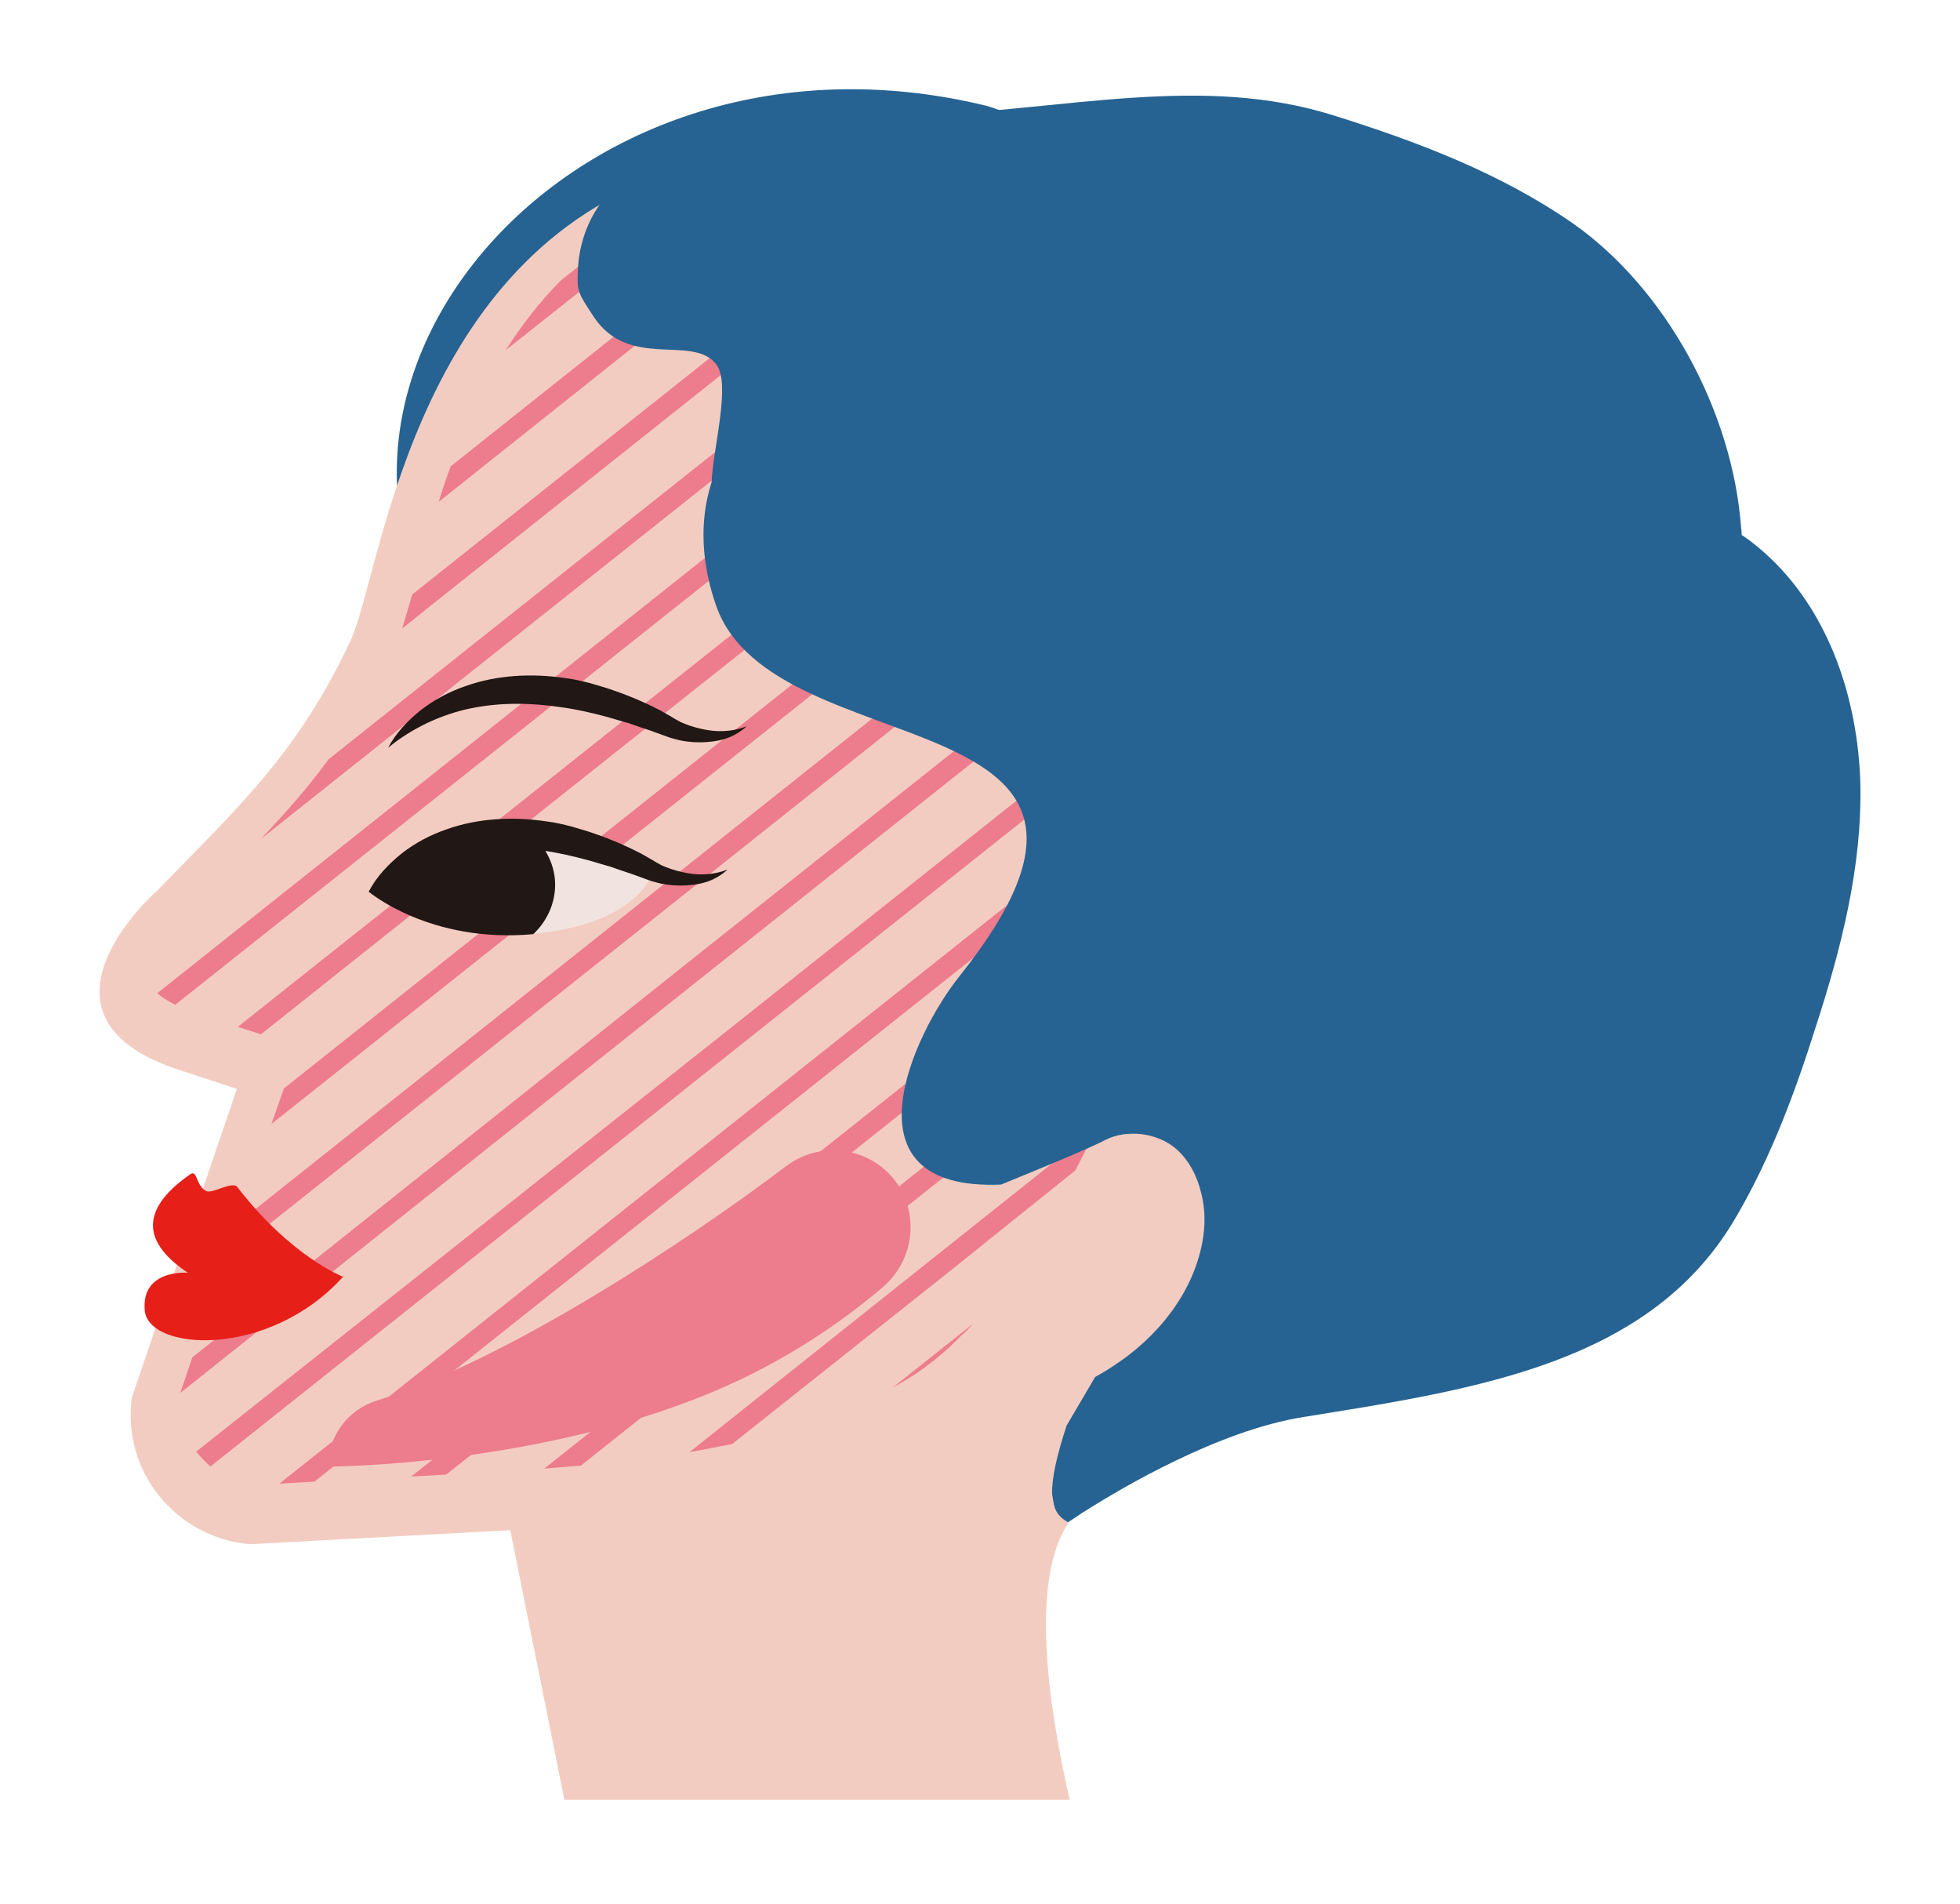 <?xml version="1.0" encoding="utf-8"?>
<!-- Generator: Adobe Illustrator 25.3.1, SVG Export Plug-In . SVG Version: 6.00 Build 0)  -->
<svg version="1.1" id="レイヤー_1" xmlns="http://www.w3.org/2000/svg" xmlns:xlink="http://www.w3.org/1999/xlink" x="0px"
	 y="0px" width="391.4px" height="380.1px" viewBox="0 0 391.4 380.1" style="enable-background:new 0 0 391.4 380.1;"
	 xml:space="preserve">
<style type="text/css">
	.st0{fill:#F0BF96;}
	.st1{fill:#0090A2;}
	.st2{fill:#FCE8DC;}
	.st3{fill:#266392;}
	.st4{fill:#F1E4E0;}
	.st5{fill:#211714;}
	.st6{fill:none;}
	.st7{opacity:0.6;}
	.st8{fill:#FFFFFF;}
	.st9{fill:#F3CCC1;}
	.st10{fill:#E61F19;}
	.st11{fill:#F3CDC2;}
	.st12{fill:#ED7C8C;}
	.st13{fill:#266392;stroke:#256492;stroke-width:0;stroke-miterlimit:10;}
	.st14{fill:none;stroke:#FCE8DC;stroke-width:1.132;stroke-linecap:round;stroke-linejoin:round;stroke-miterlimit:10;}
	.st15{fill:none;stroke:#72BFC5;stroke-width:0.943;stroke-miterlimit:10;}
	.st16{fill:#72BFC5;}
	.st17{fill:#F7C96B;}
	.st18{fill:#FCE7DB;}
	.st19{fill:none;stroke:#231815;stroke-width:1.436;stroke-miterlimit:10;}
	.st20{fill:none;stroke:#FCE8DC;stroke-width:1.062;stroke-linecap:round;stroke-linejoin:round;stroke-miterlimit:10;}
	.st21{fill:none;stroke:#FCE8DC;stroke-width:2.573;stroke-linecap:round;stroke-linejoin:round;stroke-miterlimit:10;}
	.st22{fill:#FDE7AC;}
	.st23{opacity:0.3;fill:#FFFFFF;}
	.st24{fill:#DBDCDC;}
	.st25{fill:#F6C7C8;}
	.st26{fill:#717071;}
	.st27{fill:none;stroke:#717071;stroke-width:1.993;stroke-linejoin:round;stroke-miterlimit:10;}
	.st28{fill:#231815;}
	.st29{fill:none;stroke:#FCE8DC;stroke-width:1.834;stroke-linecap:round;stroke-linejoin:round;stroke-miterlimit:10;}
	.st30{fill:#EF91A4;}
	.st31{fill:#256492;}
	.st32{fill:#FEF1EA;}
	.st33{fill:#C3B4A8;}
	.st34{fill:none;stroke:#FCE8DC;stroke-width:3.599;stroke-linecap:round;stroke-linejoin:round;stroke-miterlimit:10;}
</style>
<g>
	<g>
		<path class="st13" d="M97,136.9C46.5,83.2,111.1,0,197.3,21.2l26.8,9.2"/>
		<path class="st9" d="M264.5,60.7L131.9,35.2C81.8,53.3,76.1,114.9,70,127.9c-10.6,22.7-22.8,33.6-38.5,49.8
			c0,0-29.5,25.7,5.5,36.3l10.3,3.4l-21,61.7c-1.9,14.7,8.8,27.9,23.6,29.2l52-2.8l10.8,53.8l100.9,0c-4.1-18-8.1-43.7-0.2-55.3
			l2-10.3C215.3,293.7,396.9,152.8,264.5,60.7z"/>
		<path class="st12" d="M150.5,45L90,93.1c-0.9,2.4-1.7,4.8-2.4,7.1L155.7,46L150.5,45z"/>
		<path class="st12" d="M133.4,41.7c-3.4,1.4-6.6,3-9.5,4.8L112,56c-4.2,4.2-7.8,8.9-11,13.9l34.8-27.6L133.4,41.7z"/>
		<path class="st12" d="M214.7,233.7c1.5-2.8,2.9-5.6,4.3-8.5l-31.3,24.9l-50,39.8c3-0.5,5.8-1.1,8.5-1.6l43.2-34.3L214.7,233.7z"/>
		<path class="st12" d="M171.1,229.3l119-94.6l0,0l11.3-8.9c-0.1-1.6-0.3-3.1-0.6-4.7l-12.4,9.8l0,0l-120.7,95.9v0l-85.6,68l7-0.4
			L171.1,229.3L171.1,229.3z"/>
		<path class="st12" d="M179.8,241.9l119-94.6c0.8-2.1,1.5-4.3,1.9-6.7l-2.8,2.2l-119.8,95.2l0,0l-69.4,55.2
			c2.5-0.2,4.9-0.4,7.3-0.6L179.8,241.9L179.8,241.9z"/>
		<path class="st12" d="M192.1,266.5c0.5-0.3,1.2-1.1,2.2-2.2l-16,12.7C184.6,273.6,188.8,269.9,192.1,266.5z"/>
		<path class="st12" d="M195.3,53.7l-5.2-1l-97.7,77.6l-26.8,21.3c-4.2,5.8-8.7,10.8-13.5,15.9l41.9-33.3L195.3,53.7z"/>
		<path class="st12" d="M161.6,217.3l119-94.6l0,0l17-13.5c-0.5-1.3-1-2.6-1.6-3.9l-17.1,13.6l-119.8,95.2L55.8,296.2l7-0.4
			L161.6,217.3L161.6,217.3z"/>
		<path class="st12" d="M85.4,121.4l90.1-71.6l-5.2-1l-88,69.9c-0.7,2.6-1.4,4.8-2,6.8L85.4,121.4L85.4,121.4z"/>
		<path class="st12" d="M142.5,193.3l119-94.6l0,0l19.5-15.5c-0.9-1-1.9-1.9-2.8-2.9l-18.4,14.6l0,0l-120.7,95.9v0L38.4,271
			l-2.4,7.1L142.5,193.3L142.5,193.3z"/>
		<path class="st12" d="M271.9,110.1L271.9,110.1l18.7-14.8c-0.7-1.1-1.5-2.2-2.3-3.3l-19.7,15.7l0,0l-119,94.6L39.2,289.8
			c0.1,0.2,0.2,0.3,0.4,0.5c0.7,0.9,1.6,1.7,2.4,2.5L151.2,206L271.9,110.1z"/>
		<path class="st12" d="M252.9,86.1L252.9,86.1l16.9-13.5c-1.1-0.9-2.1-1.7-3.2-2.6l-17,13.5v0l-119,94.6l-83,66l-2.4,7.1l87.1-69.2
			L252.9,86.1z"/>
		<polygon class="st12" points="242.5,74.8 242.5,74.8 254.7,65.1 249.5,64.1 240.8,71 240.8,71 121,166.2 56.7,217.3 54.2,224.4 
			122.7,170 		"/>
		<path class="st12" d="M104.5,145.4l110.6-87.9l-5.2-1l-108.8,86.4l0,0l-69.7,55.4c0.8,0.7,2,1.5,3.6,2.3L104.5,145.4L104.5,145.4z
			"/>
		<polygon class="st12" points="233,62.8 234.9,61.3 229.7,60.3 110.6,154.9 110.6,154.9 47.5,205 52.1,206.5 113.1,158 		"/>
		<path class="st4" d="M130.4,174c-40-19.4-56.7,3.9-56.7,3.9s14.5,12.4,38.6,7.7C128.3,182.5,130.4,174,130.4,174z"/>
		<path class="st5" d="M110.8,177.8c-0.3,3.3-1.8,6.3-4.3,8.7c-20.7,1.9-32.9-8.5-32.9-8.5s10-13.8,32.8-11.3
			C109.5,169.8,111.2,173.7,110.8,177.8z"/>
		<path class="st10" d="M68.5,254.9c0,0-10.4-4-21.1-17.9c-1-1.3-5,1.4-6.2,0.8c-2.2-1.1-1.7-4.5-3.3-3.3
			c-8.7,6.1-10.7,12.7-0.4,19.6c0,0-9.3-0.8-8.6,7.5C29.6,269.8,53.7,271.3,68.5,254.9z"/>
	</g>
	<g>
		<path class="st5" d="M73.7,177.9c1.5-2.9,3.9-5.4,6.5-7.5c2.7-2.1,5.7-3.7,8.9-4.8c6.4-2.3,13.5-2.6,20.1-1.6
			c1.7,0.2,3.3,0.6,4.9,1c1.6,0.5,3.2,0.9,4.8,1.5c3.2,1.1,6.2,2.4,9.1,3.9l2.1,1.2l1,0.6c0.2,0.1,0.6,0.3,0.9,0.5
			c1.3,0.6,2.8,1.1,4.2,1.4c2.9,0.7,6,0.7,9.1-0.5c-1.2,1.1-2.7,2-4.3,2.5c-1.6,0.5-3.4,0.7-5.1,0.7c-1.7,0-3.4-0.2-5.1-0.7
			c-0.4-0.1-0.8-0.2-1.3-0.4l-1.1-0.4l-2.2-0.8c-1.5-0.5-3-1-4.4-1.5c-1.5-0.4-3-0.9-4.5-1.3c-3-0.8-6-1.5-9-1.9
			c-6-0.9-12.1-1-18,0.2c-3,0.6-5.9,1.6-8.7,2.9C78.9,174.2,76.2,175.8,73.7,177.9z"/>
	</g>
	<g>
		<path class="st5" d="M77.5,149.3c1.5-2.9,3.9-5.4,6.5-7.5c2.7-2.1,5.7-3.7,8.9-4.8c6.4-2.3,13.5-2.6,20.1-1.6
			c1.7,0.2,3.3,0.6,4.9,1c1.6,0.5,3.2,0.9,4.8,1.5c3.2,1.1,6.2,2.4,9.1,3.9l2.1,1.2l1,0.6c0.2,0.1,0.6,0.3,0.9,0.5
			c1.3,0.6,2.8,1.1,4.2,1.4c2.9,0.7,6,0.7,9.1-0.5c-1.2,1.1-2.7,2-4.3,2.5c-1.6,0.5-3.4,0.7-5.1,0.7c-1.7,0-3.4-0.2-5.1-0.7
			c-0.4-0.1-0.8-0.2-1.3-0.4l-1.1-0.4l-2.2-0.8c-1.5-0.5-3-1-4.4-1.5c-1.5-0.4-3-0.9-4.5-1.3c-3-0.8-6-1.5-9-1.9
			c-6-0.9-12.1-1-18,0.2c-3,0.6-5.9,1.6-8.7,2.9C82.7,145.6,80,147.2,77.5,149.3z"/>
	</g>
</g>
<path class="st12" d="M180,237.7c-4.5-8.3-15.4-10.6-23-4.9c-19.9,15.1-56.3,39-81.7,46.8c-5.8,1.8-9.8,7.1-9.8,13.2l0,0
	c0,0,43.6,0,79.8-16.2c14-6.3,24.4-14,31.2-19.8C182,251.9,183.4,244,180,237.7L180,237.7z"/>
<path class="st13" d="M371.5,156.3c0.4,16.6-3.8,33-8.9,48.7c-4.1,13-8.9,25.9-15.7,37.6c-16.9,29.6-51.8,34.7-86.6,40.3
	c-17,2.7-36.4,14.2-43.8,18.9c-0.1,0.1-0.1,0.1-0.2,0.1c-1.3,0.9-2.2,1.5-2.7,1.8c-0.1,0.1-0.2,0.1-0.2,0.2h-0.1
	c-1.2-0.6-2.1-1.5-2.6-2.7c-0.3-0.8-0.4-1.8-0.6-2.9c-0.1-3.1,0.9-7.6,2.9-13.7l5.7-9.7c1.3-0.7,2.6-1.5,3.8-2.3
	c8.7-5.7,15.7-14.4,17.6-24.6c0.6-3.2,0.6-6.6-0.2-9.7c-0.8-3.4-2.4-6.6-5-8.9c-3.8-3.3-9.9-4-14.2-1.8c-2.8,1.5-12.2,5.4-20.8,8.9
	h-0.1c-32.4,1.3-17.2-30.4-8.2-41.6c45.1-56.6-37.1-41-48.6-74c-2.8-8-3.5-16.6-0.9-24.6v-0.1c0.4-7.3,3.9-19.7,0.9-23.5
	c-4.7-6-17.3,1.2-24.4-9.4c-3.2-4.9-3.4-5-3.2-9.5c1.9-35.2,65.4-30.5,65.4-30.5c32.9-1.4,59.1-8.6,85.7-0.2
	c16.6,5.2,33.2,11.5,47.6,21.5c18.4,12.9,31.9,37.3,33.6,60.9c0.1,0.4,0.1,0.9,0.1,1.3c2,1.3,3.9,2.9,5.7,4.6
	C365.4,122.7,371,139.7,371.5,156.3z"/>
</svg>
